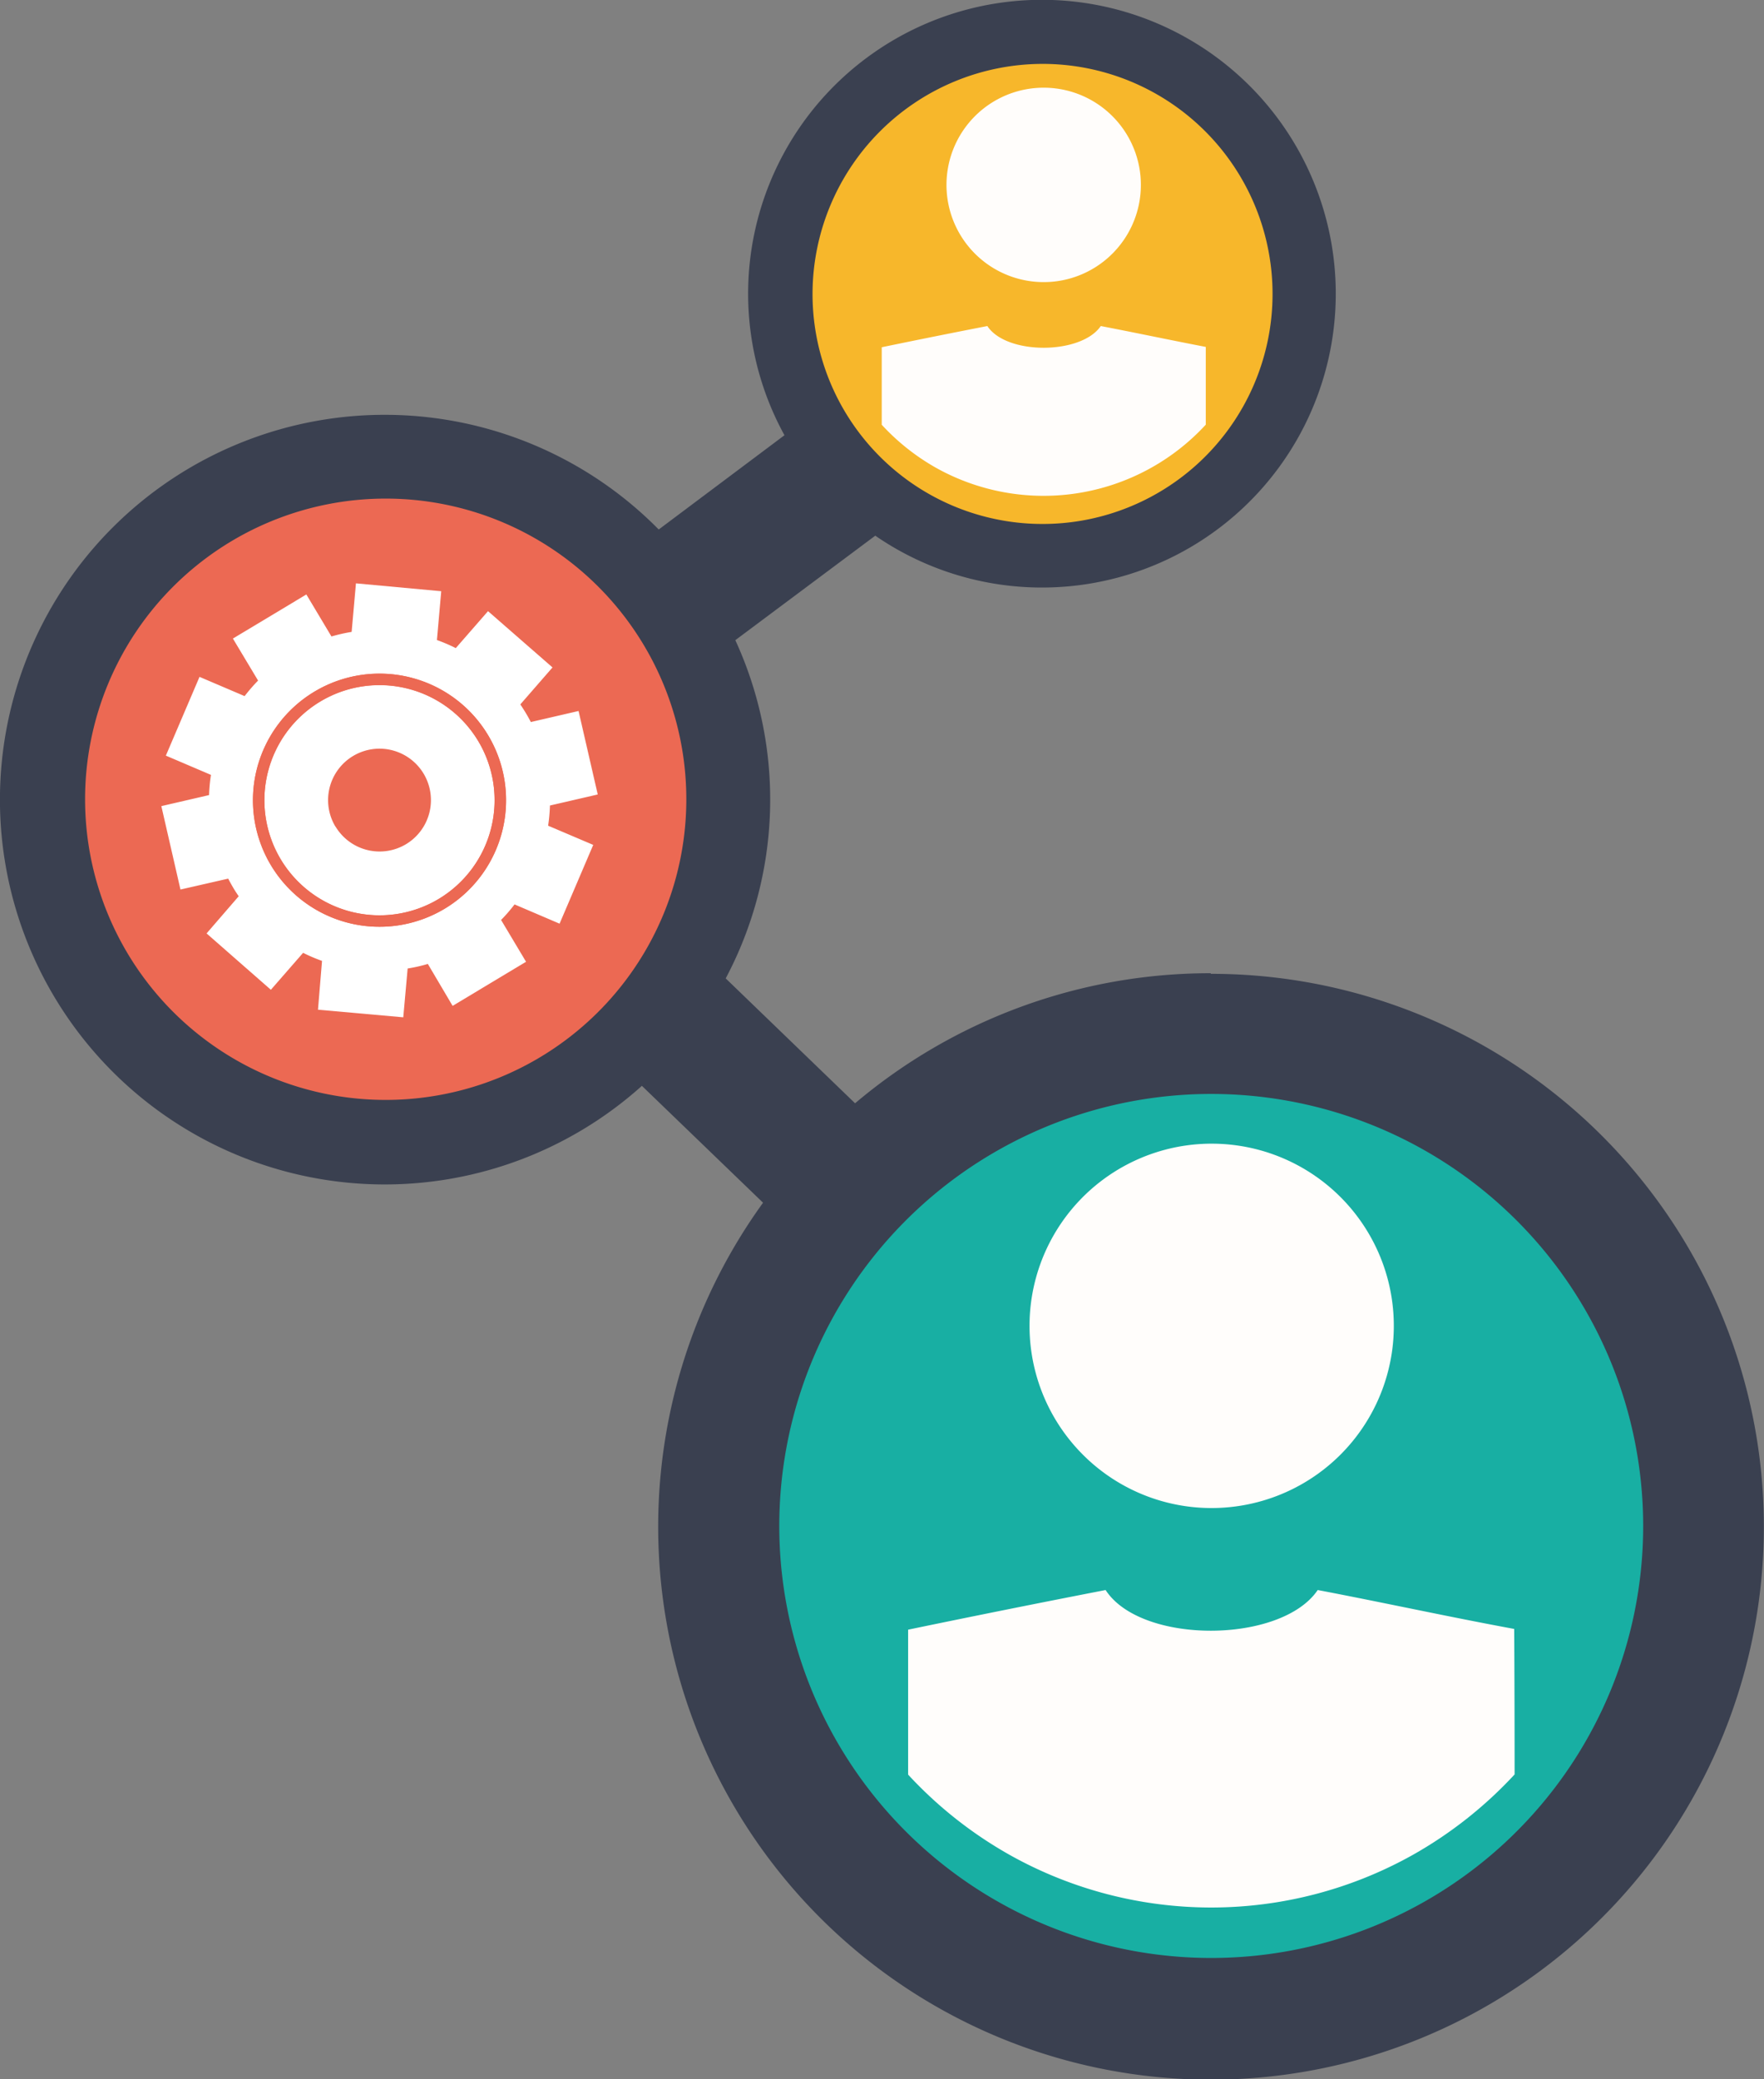 <svg id="Capa_1" data-name="Capa 1" xmlns="http://www.w3.org/2000/svg" viewBox="0 0 262.06 308.82"><rect x="0" y="0" width="262.06" height="308.82" fill="#808080" stroke="none"/><defs><style>.cls-1{fill:#18afa3;}.cls-2{fill:#ec6953;}.cls-3{fill:#f7b72b;}.cls-4{fill:#3a4050;}.cls-5{fill:#fffdfb;}.cls-6{fill:none;}.cls-7{fill:#fff;}</style></defs><g id="Grupo_27564" data-name="Grupo 27564"><g id="Grupo_27536" data-name="Grupo 27536"><g id="Grupo_27535" data-name="Grupo 27535"><g id="Grupo_27534" data-name="Grupo 27534"><circle id="Elipse_409" data-name="Elipse 409" class="cls-1" cx="181.96" cy="227.41" r="76.29"/><circle id="Elipse_410" data-name="Elipse 410" class="cls-2" cx="57.02" cy="120.92" r="47.28"/><path id="Trazado_55872" data-name="Trazado 55872" class="cls-3" d="M208.53,28.37A38.09,38.09,0,1,1,170.44-9.72h0A38.09,38.09,0,0,1,208.53,28.37Z" transform="translate(-15.76 14.65)"/><g id="Grupo_27533" data-name="Grupo 27533"><g id="Grupo_27530" data-name="Grupo 27530"><g id="Grupo_27529" data-name="Grupo 27529"><g id="Grupo_27528" data-name="Grupo 27528"><path id="Trazado_55873" data-name="Trazado 55873" class="cls-4" d="M195.63,129.91a81.7,81.7,0,0,0-52.84,19.32l-19.22-18.55A56.69,56.69,0,0,0,125,80.44l20.79-15.52A43.65,43.65,0,1,0,132.3,50l-18.68,14a57.16,57.16,0,1,0-2.5,82.64l18,17.36a82.13,82.13,0,1,0,66.51-34Zm-25-135.07A34.17,34.17,0,1,1,136.47,29h0A34.22,34.22,0,0,1,170.64-5.16ZM73.06,148.73a44.66,44.66,0,1,1,44.66-44.67,44.66,44.66,0,0,1-44.66,44.67ZM240.29,258.16a64.17,64.17,0,1,1,19.58-46.08,64.15,64.15,0,0,1-19.58,46.08Z" transform="translate(-15.76 14.65)"/></g></g></g><g id="Grupo_27531" data-name="Grupo 27531"><path id="Trazado_55874" data-name="Trazado 55874" class="cls-5" d="M199.28,209.12a27.06,27.06,0,1,0-23.61-8.71A27,27,0,0,0,199.28,209.12Z" transform="translate(-15.76 14.65)"/><path id="Trazado_55875" data-name="Trazado 55875" class="cls-5" d="M165.82,260.91a61.28,61.28,0,0,0,59.85-.05,62.12,62.12,0,0,0,15.1-11.94q0-10.8-.06-21.61c-9.76-1.8-19.42-3.92-29.19-5.78-5.41,8-26.26,8.12-31.51,0q-14.73,2.86-29.34,5.89,0,10.77,0,21.53A61.88,61.88,0,0,0,165.82,260.91Z" transform="translate(-15.76 14.65)"/></g><g id="Grupo_27532" data-name="Grupo 27532"><path id="Trazado_55876" data-name="Trazado 55876" class="cls-5" d="M172.71,27.13a14.44,14.44,0,1,0-12.63-4.65A14.45,14.45,0,0,0,172.71,27.13Z" transform="translate(-15.76 14.65)"/><path id="Trazado_55877" data-name="Trazado 55877" class="cls-5" d="M154.82,54.84a32.75,32.75,0,0,0,40.07-6.41q0-5.77,0-11.55c-5.22-1-10.38-2.1-15.6-3.1-2.89,4.26-14,4.34-16.85,0q-7.87,1.53-15.69,3.15V48.44A33,33,0,0,0,154.82,54.84Z" transform="translate(-15.76 14.65)"/></g></g></g></g></g><g id="Grupo_27537" data-name="Grupo 27537"><path id="Trazado_55878" data-name="Trazado 55878" class="cls-6" d="M78.69,100.29a7.64,7.64,0,1,0-2.64,10.47h0A7.64,7.64,0,0,0,78.69,100.29Z" transform="translate(-15.76 14.65)"/><path id="Trazado_55879" data-name="Trazado 55879" class="cls-7" d="M86.81,95.42a17.1,17.1,0,1,0-5.89,23.46h0A17.11,17.11,0,0,0,86.81,95.42ZM65.59,108.13a7.64,7.64,0,1,1,10.48,2.62h0a7.64,7.64,0,0,1-10.47-2.63Z" transform="translate(-15.76 14.65)"/><path id="Trazado_55880" data-name="Trazado 55880" class="cls-7" d="M83,134.76l10.91-6.55L90.2,122a23.34,23.34,0,0,0,2-2.31l6.69,2.86,5-11.7L97.19,108a25.81,25.81,0,0,0,.27-3l7.1-1.64-2.85-12.4-7.09,1.64c-.23-.45-.48-.89-.74-1.33s-.55-.87-.82-1.29l4.78-5.49-9.58-8.36-4.79,5.49a24.56,24.56,0,0,0-2.8-1.2l.64-7.25L68.64,72,68,79.21a25.67,25.67,0,0,0-3,.68l-3.73-6.24L50.36,80.2l3.74,6.24a26.19,26.19,0,0,0-2,2.31L45.4,85.89l-5,11.7,6.7,2.86a23.69,23.69,0,0,0-.28,3l-7.09,1.64,2.84,12.39,7.09-1.62c.23.45.48.89.74,1.34s.55.87.82,1.28L46.45,124,56,132.37l4.79-5.49a24,24,0,0,0,2.81,1.2L63,135.33l12.67,1.13.65-7.25a23.37,23.37,0,0,0,3-.68Zm-27-20.9a18.8,18.8,0,1,1,25.8,6.48A18.81,18.81,0,0,1,56,113.86Z" transform="translate(-15.76 14.65)"/><path id="Trazado_55881" data-name="Trazado 55881" class="cls-2" d="M88.27,94.55a18.8,18.8,0,1,0-6.47,25.79A18.79,18.79,0,0,0,88.27,94.55ZM57.46,113a17.1,17.1,0,1,1,23.47,5.89h0A17.12,17.12,0,0,1,57.46,113Z" transform="translate(-15.76 14.65)"/></g></g></svg>